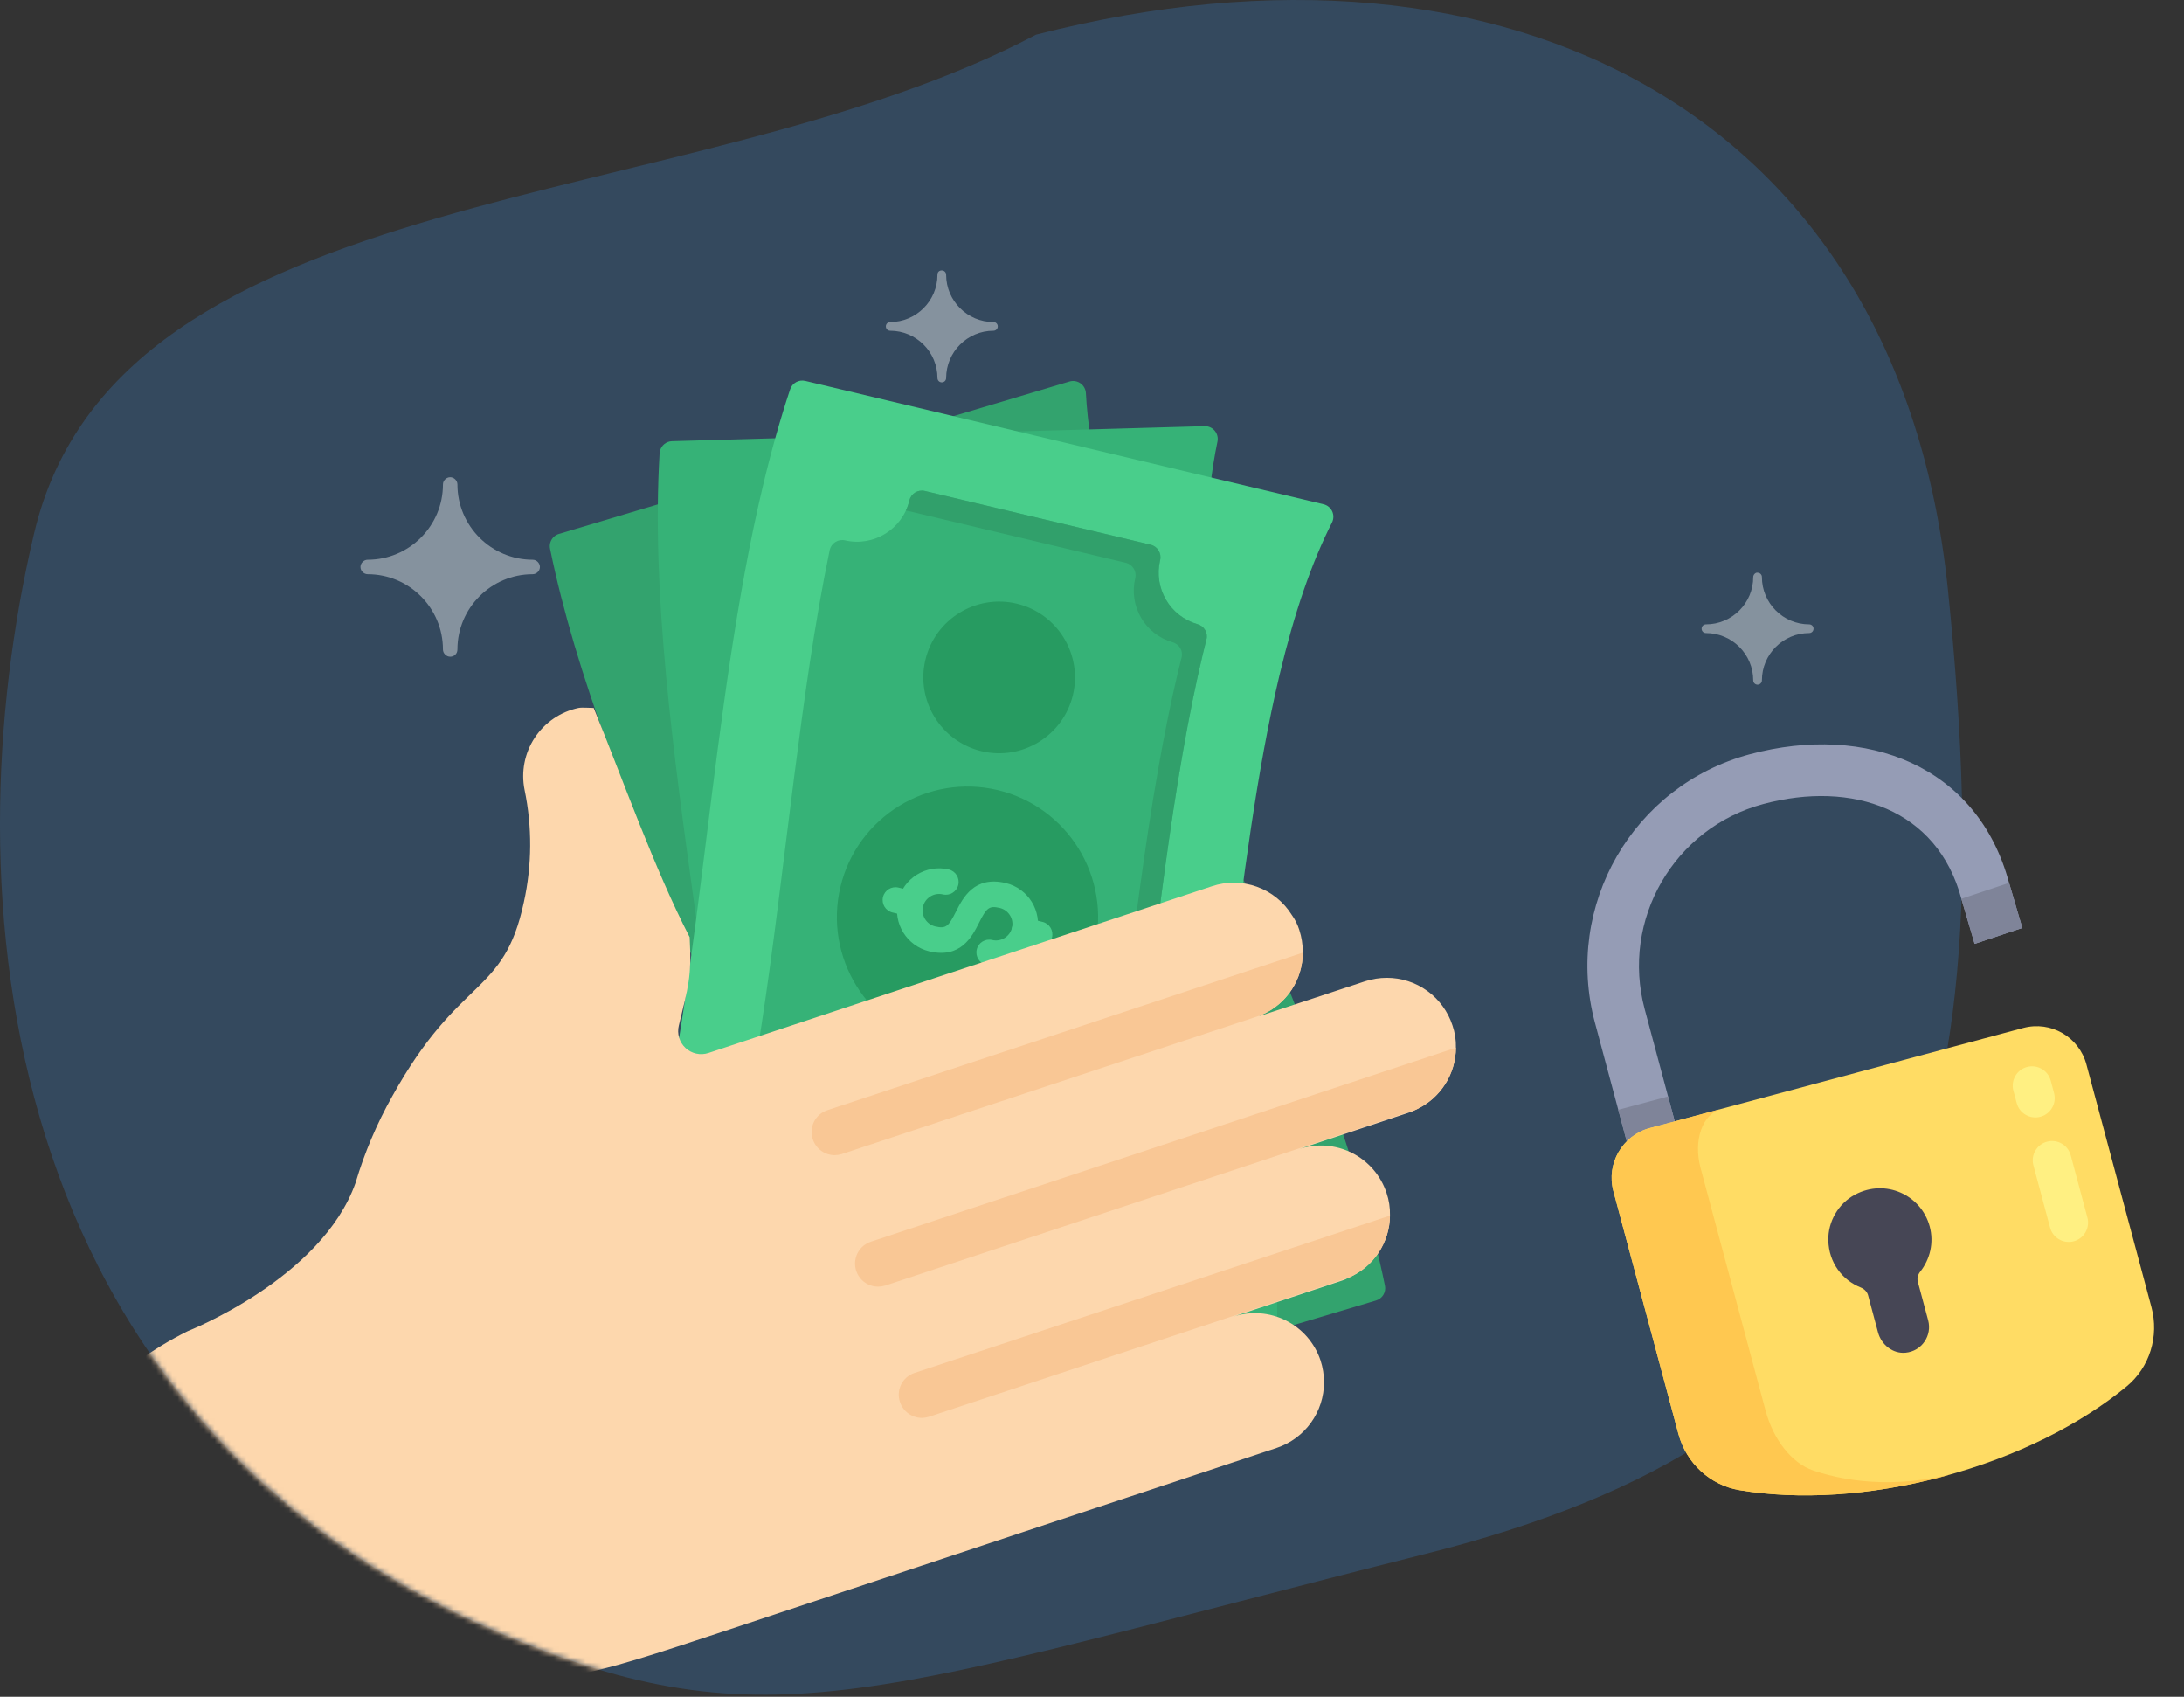 <svg width="412" height="320" viewBox="0 0 412 320" fill="none" xmlns="http://www.w3.org/2000/svg">
<rect x="0" y="0" width="412" height="320" fill="#333333" stroke="none"/>
<path d="M6.447 100.542C22.447 33.042 129.947 41.043 195.447 6.542C284.947 -16.457 358.247 21.843 367.448 111.042C378.948 222.542 356.235 271.115 268.948 293.043C165.448 319.043 144.947 329.543 94.447 308.043C-1.176 267.331 -9.553 168.042 6.447 100.542Z" fill="#34495E"/>
<path d="M170.516 282.484C170.516 285.258 168.258 287.516 165.484 287.516C165.226 287.516 165 287.742 165 288C165 288.258 165.226 288.484 165.484 288.484C168.258 288.484 170.516 290.742 170.516 293.516C170.516 293.774 170.742 294 171 294C171.258 294 171.484 293.774 171.484 293.516C171.484 290.742 173.742 288.484 176.516 288.484C176.774 288.484 177 288.258 177 288C177 287.742 176.774 287.516 176.516 287.516C173.742 287.516 171.484 285.258 171.484 282.484C171.484 282.226 171.258 282 171 282C170.742 282 170.516 282.226 170.516 282.484Z" fill="white" fill-opacity="0.4"/>
<path d="M154.561 254.365C154.561 262.191 148.191 268.561 140.365 268.561C139.637 268.561 139 269.198 139 269.926C139 270.654 139.637 271.291 140.365 271.291C148.191 271.291 154.561 277.661 154.561 285.487C154.561 286.215 155.198 286.852 155.926 286.852C156.654 286.852 157.291 286.215 157.291 285.487C157.291 277.661 163.661 271.291 171.487 271.291C172.215 271.291 172.852 270.654 172.852 269.926C172.852 269.198 172.215 268.561 171.487 268.561C163.661 268.561 157.291 262.191 157.291 254.365C157.291 253.637 156.654 253 155.926 253C155.198 253 154.561 253.637 154.561 254.365Z" fill="white" fill-opacity="0.4"/>
<path d="M199.737 198.819C199.737 203.733 195.733 207.737 190.819 207.737C190.364 207.737 190 208.101 190 208.556C190 209.011 190.364 209.375 190.819 209.375C195.733 209.375 199.737 213.379 199.737 218.293C199.737 218.748 200.101 219.112 200.556 219.112C201.011 219.112 201.375 218.748 201.375 218.293C201.375 213.379 205.379 209.375 210.293 209.375C210.748 209.375 211.112 209.011 211.112 208.556C211.112 208.101 210.748 207.737 210.293 207.737C205.379 207.737 201.375 203.733 201.375 198.819C201.375 198.364 201.011 198 200.556 198C200.101 198 199.737 198.364 199.737 198.819Z" fill="white" fill-opacity="0.4"/>
<path d="M245.612 239.388C245.612 241.716 243.716 243.612 241.388 243.612C241.172 243.612 241 243.784 241 244C241 244.216 241.172 244.388 241.388 244.388C243.716 244.388 245.612 246.284 245.612 248.612C245.612 248.828 245.784 249 246 249C246.216 249 246.388 248.828 246.388 248.612C246.388 246.284 248.284 244.388 250.612 244.388C250.828 244.388 251 244.216 251 244C251 243.784 250.828 243.612 250.612 243.612C248.284 243.612 246.388 241.716 246.388 239.388C246.388 239.172 246.216 239 246 239C245.784 239 245.612 239.172 245.612 239.388Z" fill="white" fill-opacity="0.4"/>
<path d="M330.737 108.831C330.737 113.745 326.733 117.749 321.819 117.749C321.364 117.749 321 118.113 321 118.568C321 119.023 321.364 119.387 321.819 119.387C326.733 119.387 330.737 123.391 330.737 128.305C330.737 128.76 331.101 129.124 331.556 129.124C332.011 129.124 332.375 128.76 332.375 128.305C332.375 123.391 336.379 119.387 341.293 119.387C341.748 119.387 342.112 119.023 342.112 118.568C342.112 118.113 341.748 117.749 341.293 117.749C336.379 117.749 332.375 113.745 332.375 108.831C332.375 108.376 332.011 108.012 331.556 108.012C331.192 107.921 330.737 108.376 330.737 108.831Z" fill="white" fill-opacity="0.4"/>
<path d="M176.847 51.819C176.847 56.733 172.843 60.737 167.929 60.737C167.474 60.737 167.11 61.101 167.11 61.556C167.11 62.011 167.474 62.375 167.929 62.375C172.843 62.375 176.847 66.379 176.847 71.293C176.847 71.748 177.211 72.112 177.666 72.112C178.121 72.112 178.485 71.748 178.485 71.293C178.485 66.379 182.489 62.375 187.403 62.375C187.858 62.375 188.222 62.011 188.222 61.556C188.222 61.101 187.858 60.737 187.403 60.737C182.489 60.737 178.485 56.733 178.485 51.819C178.485 51.364 178.121 51 177.666 51C177.211 51 176.847 51.273 176.847 51.819Z" fill="white" fill-opacity="0.4"/>
<path d="M86.291 122.487C86.291 114.661 92.661 108.291 100.487 108.291C101.215 108.291 101.852 107.654 101.852 106.926C101.852 106.198 101.215 105.561 100.487 105.561C92.661 105.561 86.291 99.191 86.291 91.365C86.291 90.637 85.654 90 84.926 90C84.198 90 83.561 90.637 83.561 91.365C83.561 99.191 77.191 105.561 69.365 105.561C68.637 105.561 68 106.198 68 106.926C68 107.654 68.637 108.291 69.365 108.291C77.191 108.291 83.561 114.661 83.561 122.487C83.561 123.215 84.198 123.852 84.926 123.852C85.654 123.852 86.291 123.306 86.291 122.487Z" fill="white" fill-opacity="0.4"/>
<path d="M317.189 216.175L310.268 190.345C305.75 173.485 315.755 156.156 332.615 151.639C349.474 147.121 365.483 152.64 370 169.5L372.5 178L381.5 175L379 166.5C373.093 144.453 352.145 136.339 330.098 142.246C308.051 148.153 294.968 170.815 300.875 192.862L307.796 218.692L317.189 216.175Z" fill="#959CB5"/>
<path d="M314.673 206.783L305.28 209.299L307.797 218.692L317.19 216.175L314.673 206.783Z" fill="#7F8499"/>
<path d="M379 166.5L370.001 169.5L372.501 178L381.501 175L379 166.5Z" fill="#7F8499"/>
<path d="M304.359 224.647L316.628 270.438C318.094 275.907 322.573 280.099 328.158 281.034C339.192 282.882 352.661 282.175 366.592 278.442C380.523 274.709 392.541 268.587 401.173 261.47C405.542 257.867 407.325 251.998 405.86 246.528L393.59 200.738C392.2 195.55 386.868 192.472 381.681 193.862L311.235 212.738C306.047 214.127 302.969 219.459 304.359 224.647Z" fill="#FFDC64"/>
<path d="M364.03 231.309C362.443 225.388 355.719 222.214 349.937 225.299C346.815 226.965 344.824 230.371 344.902 233.909C344.996 238.186 347.591 241.433 351.007 242.806C351.68 243.076 352.221 243.596 352.409 244.297L354.278 251.271C354.904 253.61 357.084 255.351 359.494 255.107C362.564 254.798 364.502 251.858 363.738 249.005L361.789 241.733C361.609 241.062 361.808 240.37 362.24 239.826C364.08 237.503 364.856 234.392 364.03 231.309Z" fill="#464655"/>
<path d="M384.91 210.613C386.855 210.092 388.01 208.093 387.488 206.148L386.859 203.799C386.338 201.854 384.338 200.7 382.393 201.221C380.448 201.742 379.294 203.742 379.815 205.687L380.444 208.035C380.965 209.98 382.965 211.135 384.91 210.613Z" fill="#FFF082"/>
<path d="M391.202 234.096C393.148 233.574 394.302 231.575 393.781 229.63L390.635 217.889C390.113 215.943 388.114 214.789 386.169 215.31C384.223 215.831 383.069 217.831 383.59 219.776L386.736 231.517C387.257 233.462 389.257 234.617 391.202 234.096Z" fill="#FFF082"/>
<path d="M342.034 277.316C338.021 275.959 334.531 271.503 333.066 266.033L320.796 220.243C319.406 215.055 321.157 210.079 324.706 209.128L311.235 212.738C306.047 214.128 302.969 219.46 304.359 224.647L316.628 270.438C318.094 275.907 322.573 280.099 328.158 281.034C339.191 282.882 352.661 282.175 366.592 278.442C367.062 278.316 367.511 278.166 367.977 278.034C358.774 280.312 349.696 279.905 342.034 277.316Z" fill="#FFC850"/>
<g clip-path="url(#clip0_1638_4466)">
<path fill-rule="evenodd" clip-rule="evenodd" d="M159.27 261.931C159.356 261.57 159.524 261.233 159.766 260.942C160.21 260.409 160.861 260.093 161.553 260.075L173.254 259.746C173.466 259.739 173.677 259.76 173.882 259.809L185.668 262.613C186.731 262.866 187.491 263.802 187.523 264.895C187.555 265.985 186.848 266.965 185.799 267.277L163.283 273.996C162.574 274.208 161.808 274.083 161.202 273.655C160.596 273.231 160.221 272.549 160.181 271.811C160.03 268.997 159.71 265.983 159.231 262.852C159.184 262.543 159.199 262.229 159.27 261.931Z" fill="#33A36E"/>
<path fill-rule="evenodd" clip-rule="evenodd" d="M103.78 102.448C103.974 101.631 104.589 100.945 105.441 100.691L125.815 94.612C126.548 94.394 127.339 94.535 127.951 94.992C128.563 95.448 128.924 96.17 128.92 96.933C128.863 120.071 132.429 145.842 135.88 170.765L136.171 172.867C136.201 173.081 136.202 173.296 136.175 173.511C135.891 175.691 135.604 177.861 135.31 180.016C135.171 181.103 134.314 181.941 133.235 182.084C132.156 182.228 131.114 181.631 130.692 180.629C118.835 152.497 108.626 127.275 103.767 103.49C103.693 103.134 103.7 102.78 103.78 102.448Z" fill="#33A36E"/>
<path fill-rule="evenodd" clip-rule="evenodd" d="M177.568 80.424C177.764 79.6 178.386 78.921 179.229 78.67L201.746 71.952C202.455 71.74 203.223 71.866 203.827 72.292C204.433 72.719 204.808 73.4 204.848 74.139C204.999 76.947 205.316 79.961 205.796 83.096C205.898 83.78 205.707 84.478 205.263 85.009C204.819 85.541 204.168 85.857 203.476 85.876L191.775 86.206C191.563 86.211 191.352 86.19 191.147 86.141L179.359 83.335C178.297 83.083 177.533 82.146 177.504 81.055C177.499 80.838 177.519 80.627 177.568 80.424Z" fill="#33A36E"/>
<path fill-rule="evenodd" clip-rule="evenodd" d="M234.594 165.929C246.339 193.811 256.436 218.84 261.263 242.46C261.517 243.689 260.787 244.902 259.587 245.257L239.215 251.336C238.484 251.555 237.691 251.414 237.079 250.956C236.468 250.498 236.108 249.779 236.108 249.016C236.154 230.863 233.965 211.089 231.356 191.376L234.594 165.929Z" fill="#33A36E"/>
<path fill-rule="evenodd" clip-rule="evenodd" d="M228.905 172.191C229.16 171.118 230.121 170.341 231.244 170.337C232.454 170.332 233.48 171.222 233.647 172.421L233.951 174.614C238.001 203.883 242.187 234.146 240.599 260.475C240.522 261.721 239.507 262.709 238.255 262.744L217.391 263.333C217.062 263.398 216.715 263.394 216.367 263.311C215.065 263 214.338 261.673 214.58 260.388C214.572 260.419 214.587 260.355 214.58 260.388C215.207 258.07 215.845 255.547 216.435 253.067C221.324 232.523 224.201 209.495 226.984 187.225C227.605 182.262 228.223 177.324 228.857 172.44C228.869 172.356 228.886 172.271 228.905 172.191Z" fill="#36B277"/>
<path fill-rule="evenodd" clip-rule="evenodd" d="M189.358 83.229C189.608 82.178 190.536 81.406 191.638 81.375L227.238 80.371C227.977 80.35 228.685 80.67 229.159 81.238C229.634 81.807 229.82 82.56 229.668 83.285C229.089 86.033 228.615 89.03 228.264 92.183C228.189 92.871 227.82 93.493 227.253 93.891C226.687 94.291 225.977 94.426 225.303 94.265L191.146 86.138C189.966 85.857 189.178 84.746 189.302 83.541C189.316 83.436 189.333 83.331 189.358 83.229Z" fill="#36B277"/>
<path fill-rule="evenodd" clip-rule="evenodd" d="M136.815 253.474C136.95 252.903 137.291 252.399 137.774 252.058C138.339 251.659 139.049 251.523 139.723 251.683L173.881 259.811C175.061 260.091 175.848 261.203 175.725 262.409C175.596 263.615 174.601 264.542 173.39 264.575L137.794 265.579C137.053 265.6 136.345 265.281 135.871 264.713C135.396 264.145 135.21 263.39 135.363 262.667C135.941 259.932 136.412 256.937 136.767 253.77C136.774 253.666 136.792 253.57 136.815 253.474Z" fill="#36B277"/>
<path fill-rule="evenodd" clip-rule="evenodd" d="M124.494 85.059C124.743 84.013 125.669 83.237 126.775 83.205L148.028 82.605C148.792 82.583 149.522 82.923 149.995 83.525C150.467 84.124 150.599 84.883 150.43 85.651C149.802 87.97 149.185 90.403 148.595 92.881C143.705 113.43 140.827 136.469 138.044 158.749C137.424 163.701 136.808 168.632 136.174 173.509C136.018 174.681 134.997 175.608 133.787 175.612C132.577 175.617 131.552 174.726 131.385 173.528L131.088 171.383C127.034 142.098 122.842 111.816 124.432 85.474C124.443 85.333 124.462 85.192 124.494 85.059Z" fill="#36B277"/>
<path fill-rule="evenodd" clip-rule="evenodd" d="M143.893 91.758C145.465 85.153 147.201 78.985 149.057 73.421C149.453 72.235 150.689 71.546 151.909 71.836L249.679 95.099C250.399 95.27 251 95.761 251.311 96.434C251.62 97.106 251.606 97.884 251.273 98.544C247.407 106.154 244.172 115.555 241.381 127.282C237.083 145.349 234.505 165.987 231.776 187.836C228.977 210.234 226.084 233.394 221.136 254.189C219.564 260.795 217.826 266.962 215.971 272.526C215.575 273.713 214.339 274.402 213.12 274.112L115.348 250.848C114.628 250.677 114.026 250.184 113.716 249.512C113.406 248.842 113.422 248.063 113.752 247.404C117.618 239.794 120.853 230.393 123.643 218.666C127.943 200.597 130.521 179.958 133.251 158.106C136.05 135.711 138.945 112.554 143.893 91.758Z" fill="#49CE8B"/>
<path fill-rule="evenodd" clip-rule="evenodd" d="M156.524 103.702C156.669 103.093 157.045 102.566 157.572 102.227C158.12 101.877 158.786 101.761 159.418 101.908C164.826 103.158 170.268 99.783 171.553 94.383C171.862 93.087 173.166 92.284 174.462 92.593L217.059 102.728C218.356 103.036 219.158 104.34 218.85 105.637C217.594 110.916 220.691 116.222 225.901 117.716C227.156 118.075 227.939 119.339 227.577 120.629C227.328 121.616 227.086 122.605 226.85 123.596C225.572 128.969 224.368 134.881 223.174 141.67C220.605 156.262 218.741 171.272 216.937 185.789C216.38 190.27 215.824 194.748 215.248 199.22C213.365 213.82 211.435 228.09 208.518 242.176C208.368 242.823 208.002 243.37 207.457 243.719C206.909 244.07 206.244 244.186 205.61 244.039C200.202 242.789 194.76 246.164 193.475 251.564C193.166 252.86 191.863 253.662 190.566 253.354L147.971 243.219C146.673 242.91 145.872 241.606 146.18 240.31C147.435 235.033 144.339 229.725 139.128 228.231C137.885 227.874 137.146 226.604 137.445 225.351C137.44 225.362 137.447 225.341 137.445 225.351C137.692 224.368 137.942 223.353 138.176 222.369C139.458 216.985 140.661 211.068 141.856 204.278C144.425 189.683 146.29 174.671 148.093 160.149C148.65 155.671 149.207 151.194 149.784 146.724C151.664 132.129 153.605 117.796 156.524 103.702C156.518 103.725 156.524 103.684 156.524 103.702Z" fill="#36B277"/>
<path fill-rule="evenodd" clip-rule="evenodd" d="M158.541 167.271C161.687 154.053 175 145.86 188.217 149.005C201.434 152.149 209.631 165.46 206.486 178.679C203.341 191.898 190.029 200.093 176.81 196.947C163.591 193.802 155.396 180.49 158.541 167.271Z" fill="#279B61"/>
<path fill-rule="evenodd" clip-rule="evenodd" d="M174.568 124.444C176.394 116.77 184.122 112.014 191.795 113.839C199.469 115.665 204.227 123.394 202.401 131.067C200.575 138.739 192.847 143.498 185.172 141.673C177.502 139.847 172.742 132.118 174.568 124.444Z" fill="#279B61"/>
<path fill-rule="evenodd" clip-rule="evenodd" d="M162.382 214.825C164.208 207.151 171.937 202.393 179.611 204.219C187.284 206.045 192.041 213.773 190.215 221.447C188.389 229.121 180.661 233.879 172.988 232.053C165.315 230.228 160.556 222.499 162.382 214.825Z" fill="#279B61"/>
<path fill-rule="evenodd" clip-rule="evenodd" d="M169.424 169.86C170.437 165.603 174.725 162.965 178.982 163.978C180.279 164.287 181.081 165.59 180.773 166.887C180.464 168.184 179.16 168.986 177.864 168.678C176.198 168.281 174.519 169.315 174.123 170.979C173.727 172.643 174.759 174.321 176.427 174.718C178.484 175.207 178.94 174.7 180.36 171.888C181.639 169.356 183.776 165.12 189.723 166.535C193.981 167.548 196.619 171.834 195.606 176.091C194.594 180.347 190.307 182.987 186.05 181.974C184.753 181.666 183.951 180.361 184.259 179.065C184.568 177.769 185.871 176.966 187.168 177.275C188.834 177.671 190.511 176.639 190.907 174.973C191.303 173.307 190.269 171.63 188.605 171.234C186.548 170.745 186.091 171.253 184.672 174.065C183.393 176.597 181.256 180.834 175.308 179.419C171.052 178.404 168.411 174.116 169.424 169.86Z" fill="#49CE8B"/>
<path fill-rule="evenodd" clip-rule="evenodd" d="M190.906 174.971C191.214 173.674 192.517 172.872 193.815 173.18L196.669 173.859C197.966 174.168 198.768 175.471 198.459 176.768C198.151 178.065 196.847 178.867 195.551 178.559L192.697 177.88C191.399 177.571 190.597 176.268 190.906 174.971Z" fill="#49CE8B"/>
<path fill-rule="evenodd" clip-rule="evenodd" d="M166.57 169.181C166.878 167.884 168.183 167.082 169.479 167.39L172.331 168.069C173.628 168.378 174.43 169.681 174.122 170.978C173.813 172.275 172.509 173.077 171.213 172.768L168.361 172.09C167.063 171.781 166.261 170.478 166.57 169.181Z" fill="#49CE8B"/>
<path fill-rule="evenodd" clip-rule="evenodd" d="M214.158 109.047C212.902 114.326 215.999 119.632 221.209 121.126C222.464 121.485 223.247 122.749 222.885 124.039C222.637 125.027 222.394 126.015 222.158 127.006C220.88 132.379 219.676 138.292 218.482 145.08C215.914 159.672 214.049 174.682 212.245 189.199C211.688 193.68 211.132 198.158 210.556 202.63C208.752 216.619 206.905 230.304 204.188 243.815C204.66 243.855 205.135 243.929 205.61 244.039C206.244 244.186 206.909 244.07 207.457 243.72C208.002 243.37 208.368 242.823 208.518 242.176C211.435 228.09 213.365 213.82 215.248 199.22C215.824 194.748 216.38 190.27 216.937 185.789C218.741 171.272 220.605 156.262 223.174 141.67C224.368 134.881 225.572 128.969 226.85 123.596C227.086 122.605 227.328 121.616 227.577 120.629C227.939 119.339 227.156 118.075 225.901 117.716C220.691 116.222 217.594 110.916 218.85 105.637C219.158 104.34 218.356 103.036 217.059 102.728L174.462 92.593C173.166 92.284 171.862 93.087 171.553 94.383C171.396 95.045 171.176 95.676 170.901 96.272L212.367 106.138C213.664 106.447 214.466 107.75 214.158 109.047Z" fill="#31A06B"/>
</g>
<mask id="mask0_1638_4466" style="mask-type:alpha" maskUnits="userSpaceOnUse" x="0" y="0" width="371" height="320">
<path d="M6.447 100.542C22.447 33.042 129.947 41.043 195.447 6.542C284.947 -16.457 358.247 21.843 367.448 111.042C378.948 222.542 356.235 271.115 268.948 293.043C165.448 319.043 144.947 329.543 94.447 308.043C-1.176 267.331 -9.553 168.042 6.447 100.542Z" fill="#34495E"/>
</mask>
<g mask="url(#mask0_1638_4466)">
<path d="M274.651 197.589C274.636 200.024 273.934 202.407 272.626 204.461C271.318 206.516 269.456 208.159 267.256 209.203L267.169 209.247C266.695 209.494 266.2 209.698 265.69 209.856L245.114 216.685C248.391 215.611 251.959 215.877 255.04 217.426C258.121 218.975 260.464 221.68 261.557 224.95C262.028 226.336 262.249 227.794 262.21 229.257C262.181 231.751 261.431 234.184 260.049 236.26C258.667 238.337 256.713 239.969 254.423 240.958C254.049 241.168 253.655 241.343 253.249 241.48L232.63 248.31C235.912 247.222 239.492 247.482 242.583 249.031C245.674 250.581 248.024 253.294 249.116 256.575C249.544 257.896 249.764 259.275 249.769 260.664C249.773 263.405 248.913 266.078 247.313 268.303C245.712 270.528 243.451 272.193 240.851 273.061L137.626 307.296C108.698 316.866 104.566 318.258 89.428 314.082C78.665 311.899 67.513 312.666 57.151 316.3L50.278 319.737C49.076 320.34 47.75 320.653 46.406 320.65H31.051C28.745 320.643 26.536 319.725 24.906 318.094C23.276 316.464 22.358 314.256 22.351 311.95V263.839C22.356 262.468 22.682 261.117 23.301 259.894C23.92 258.671 24.816 257.609 25.918 256.792C28.914 254.619 32.086 252.698 35.401 251.05C35.401 251.05 60.674 241.132 67.069 223.08C68.757 217.401 71.077 211.929 73.985 206.767C86.731 183.756 94.996 188.062 98.824 170.14C100.366 163.168 100.41 155.947 98.954 148.956C98.273 145.56 98.961 142.032 100.867 139.141C102.773 136.249 105.744 134.226 109.133 133.513C109.836 133.376 111.285 133.521 112.001 133.513C117.501 147 123.501 164 130.1 176.749V176.793C130.509 184.392 129.821 186.01 128.056 193.413C127.87 194.166 127.89 194.954 128.112 195.697C128.333 196.44 128.75 197.11 129.318 197.638C129.886 198.166 130.584 198.532 131.341 198.7C132.098 198.867 132.886 198.829 133.624 198.589L228.628 167.139C231.378 166.216 234.358 166.246 237.089 167.225C239.82 168.203 242.141 170.073 243.679 172.533C244.31 173.405 244.795 174.375 245.114 175.404C245.546 176.739 245.766 178.133 245.767 179.536V179.667C245.756 182.154 245.023 184.584 243.656 186.662C242.289 188.739 240.347 190.374 238.067 191.368L238.024 191.412C237.85 191.499 237.632 191.586 237.458 191.673L257.512 185.061C258.832 184.632 260.212 184.412 261.601 184.408C264.348 184.403 267.027 185.267 269.254 186.877C271.48 188.486 273.141 190.759 273.998 193.369C274.469 194.725 274.69 196.154 274.651 197.589Z" fill="#FDD7AD"/>
<path d="M262.21 229.257C262.181 231.751 261.431 234.184 260.049 236.26C258.667 238.337 256.713 239.969 254.423 240.958L175.253 267.189C174.816 267.324 174.362 267.398 173.905 267.406C172.988 267.402 172.096 267.109 171.355 266.571C170.614 266.032 170.06 265.275 169.772 264.405C169.59 263.865 169.516 263.295 169.555 262.726C169.594 262.158 169.746 261.603 170 261.093C170.255 260.584 170.608 260.13 171.04 259.757C171.471 259.385 171.971 259.102 172.513 258.924L262.21 229.257Z" fill="#F9C795"/>
<path d="M245.767 179.667C245.756 182.154 245.023 184.584 243.656 186.662C242.289 188.739 240.347 190.374 238.067 191.368L238.024 191.412L158.81 217.642C158.373 217.778 157.919 217.851 157.462 217.86C156.545 217.855 155.653 217.563 154.912 217.024C154.171 216.486 153.617 215.728 153.329 214.858C153.147 214.319 153.073 213.748 153.112 213.18C153.151 212.611 153.303 212.056 153.558 211.547C153.812 211.037 154.165 210.583 154.597 210.211C155.028 209.838 155.528 209.555 156.07 209.377L245.767 179.667Z" fill="#F9C795"/>
<path d="M274.651 197.589C274.636 200.024 273.934 202.407 272.626 204.461C271.318 206.516 269.456 208.159 267.256 209.203L267.169 209.247L167.032 242.437C166.595 242.573 166.141 242.646 165.683 242.655C164.646 242.663 163.64 242.3 162.846 241.632C162.053 240.963 161.524 240.033 161.356 239.009C161.188 237.986 161.392 236.935 161.93 236.049C162.468 235.162 163.305 234.496 164.291 234.172L274.651 197.589Z" fill="#F9C795"/>
</g>
<defs>
<clipPath id="clip0_1638_4466">
<rect width="216.531" height="216.531" fill="white" transform="translate(105.212 31.941) rotate(17.999)"/>
</clipPath>
</defs>
</svg>
